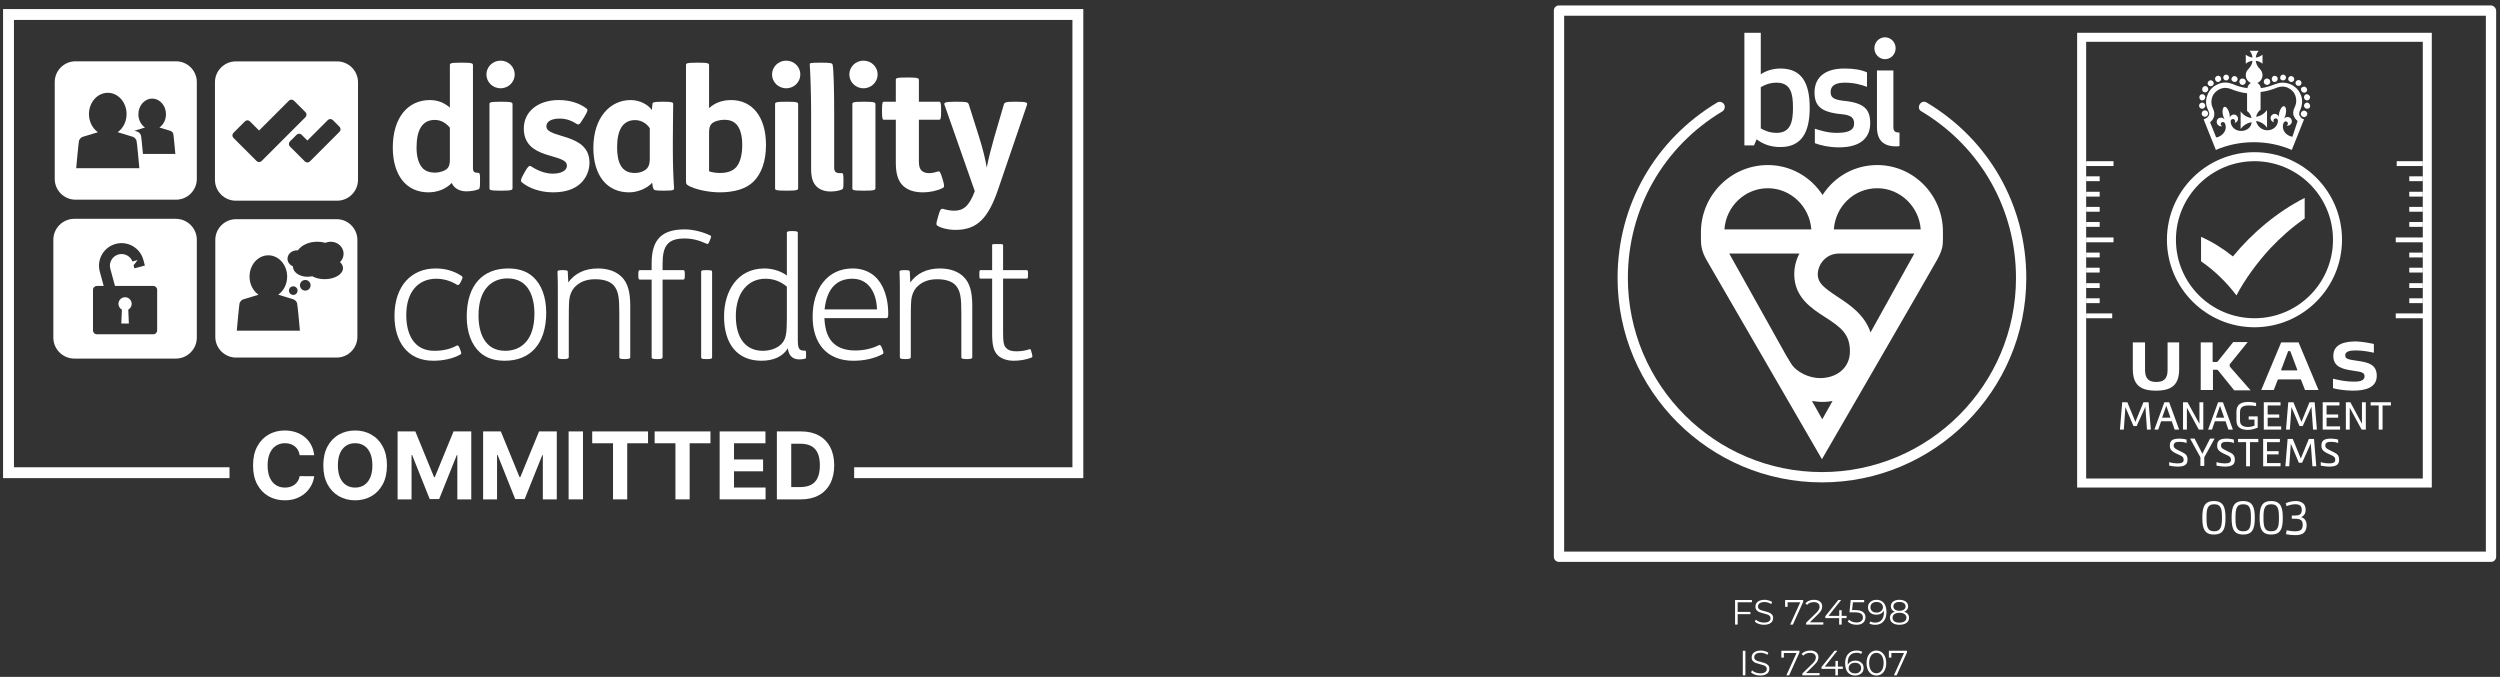 <svg width="229" height="62" viewBox="0 0 229 62" fill="none" xmlns="http://www.w3.org/2000/svg">
    <rect x="0" y="0" width="229" height="62" fill="#333333" stroke="none"/>
    <path d="M28.781 41.697H27.45C27.425 41.525 27.376 41.372 27.301 41.238C27.226 41.102 27.129 40.987 27.012 40.892C26.894 40.796 26.759 40.723 26.605 40.673C26.453 40.622 26.287 40.597 26.109 40.597C25.787 40.597 25.506 40.677 25.267 40.837C25.028 40.995 24.843 41.226 24.711 41.53C24.579 41.832 24.513 42.199 24.513 42.63C24.513 43.074 24.579 43.447 24.711 43.749C24.845 44.05 25.031 44.278 25.27 44.432C25.509 44.586 25.786 44.663 26.1 44.663C26.276 44.663 26.439 44.64 26.589 44.593C26.741 44.547 26.876 44.479 26.994 44.39C27.111 44.299 27.208 44.188 27.285 44.059C27.364 43.929 27.419 43.781 27.45 43.615L28.781 43.621C28.747 43.907 28.66 44.182 28.523 44.448C28.387 44.711 28.203 44.947 27.972 45.156C27.743 45.362 27.47 45.527 27.152 45.648C26.835 45.768 26.478 45.828 26.079 45.828C25.523 45.828 25.027 45.702 24.589 45.451C24.154 45.199 23.809 44.836 23.556 44.359C23.304 43.883 23.179 43.307 23.179 42.63C23.179 41.951 23.306 41.374 23.562 40.898C23.817 40.421 24.164 40.059 24.601 39.809C25.039 39.558 25.532 39.433 26.079 39.433C26.439 39.433 26.774 39.483 27.082 39.585C27.392 39.686 27.666 39.834 27.905 40.028C28.145 40.221 28.339 40.457 28.489 40.736C28.641 41.016 28.738 41.336 28.781 41.697Z" fill="white"/>
    <path d="M35.445 42.63C35.445 43.309 35.317 43.886 35.059 44.362C34.804 44.839 34.456 45.202 34.014 45.454C33.574 45.703 33.08 45.828 32.53 45.828C31.977 45.828 31.481 45.702 31.041 45.451C30.601 45.199 30.254 44.836 29.998 44.359C29.743 43.883 29.615 43.307 29.615 42.63C29.615 41.951 29.743 41.374 29.998 40.898C30.254 40.421 30.601 40.059 31.041 39.809C31.481 39.558 31.977 39.433 32.53 39.433C33.08 39.433 33.574 39.558 34.014 39.809C34.456 40.059 34.804 40.421 35.059 40.898C35.317 41.374 35.445 41.951 35.445 42.63ZM34.111 42.63C34.111 42.19 34.045 41.82 33.913 41.518C33.784 41.216 33.6 40.987 33.363 40.831C33.126 40.675 32.849 40.597 32.53 40.597C32.212 40.597 31.935 40.675 31.698 40.831C31.46 40.987 31.276 41.216 31.144 41.518C31.015 41.82 30.95 42.19 30.95 42.63C30.95 43.07 31.015 43.441 31.144 43.742C31.276 44.044 31.46 44.273 31.698 44.429C31.935 44.585 32.212 44.663 32.53 44.663C32.849 44.663 33.126 44.585 33.363 44.429C33.6 44.273 33.784 44.044 33.913 43.742C34.045 43.441 34.111 43.07 34.111 42.63Z" fill="white"/>
    <path d="M36.42 39.518H38.044L39.758 43.7H39.831L41.545 39.518H43.169V45.742H41.892V41.691H41.84L40.229 45.712H39.36L37.749 41.676H37.697V45.742H36.42V39.518Z" fill="white"/>
    <path d="M44.253 39.518H45.876L47.59 43.7H47.663L49.378 39.518H51.001V45.742H49.724V41.691H49.673L48.062 45.712H47.192L45.581 41.676H45.53V45.742H44.253V39.518Z" fill="white"/>
    <path d="M53.402 39.518V45.742H52.085V39.518H53.402Z" fill="white"/>
    <path d="M54.247 40.603V39.518H59.36V40.603H57.454V45.742H56.153V40.603H54.247Z" fill="white"/>
    <path d="M59.965 40.603V39.518H65.078V40.603H63.172V45.742H61.871V40.603H59.965Z" fill="white"/>
    <path d="M65.92 45.742V39.518H70.115V40.603H67.236V42.086H69.899V43.171H67.236V44.657H70.127V45.742H65.92Z" fill="white"/>
    <path d="M73.368 45.742H71.161V39.518H73.386C74.012 39.518 74.551 39.642 75.003 39.892C75.455 40.139 75.803 40.494 76.046 40.958C76.291 41.422 76.414 41.978 76.414 42.624C76.414 43.272 76.291 43.83 76.046 44.296C75.803 44.762 75.453 45.119 74.997 45.369C74.543 45.618 74 45.742 73.368 45.742ZM72.477 44.615H73.313C73.702 44.615 74.029 44.546 74.295 44.408C74.562 44.268 74.763 44.053 74.897 43.761C75.032 43.467 75.1 43.088 75.1 42.624C75.1 42.164 75.032 41.788 74.897 41.496C74.763 41.205 74.563 40.99 74.298 40.852C74.032 40.714 73.705 40.645 73.316 40.645H72.477V44.615Z" fill="white"/>
    <path fill-rule="evenodd" clip-rule="evenodd" d="M0.281 0.83H99.231V43.797H78.241V42.801H98.235V1.826H1.277V42.801H21.022V43.797H0.281V0.83Z" fill="white"/>
    <path d="M16.13 5.615H6.911C5.868 5.615 5.014 6.468 5.014 7.513V16.392C5.014 17.436 5.868 18.29 6.911 18.29H16.13C17.174 18.29 18.028 17.436 18.028 16.392V7.513C18.028 6.468 17.174 5.615 16.13 5.615ZM6.98 15.405C6.98 15.405 7.202 12.898 7.246 12.856C7.32 12.698 7.441 12.575 7.59 12.53L8.972 12.111C8.48 11.769 8.149 11.154 8.149 10.451C8.149 9.374 8.92 8.5 9.873 8.5C10.824 8.5 11.595 9.374 11.595 10.451C11.595 11.151 11.268 11.762 10.78 12.107L12.155 12.528C12.303 12.573 12.424 12.697 12.499 12.856C12.543 12.898 12.764 15.405 12.764 15.405H6.98ZM13.094 14.098C13.026 13.364 12.931 12.403 12.904 12.377C12.829 12.219 12.708 12.095 12.559 12.049L12.316 11.975L13.279 11.683C12.918 11.431 12.676 10.98 12.676 10.465C12.676 9.674 13.241 9.033 13.94 9.033C14.638 9.033 15.204 9.674 15.204 10.465C15.204 10.977 14.964 11.427 14.605 11.679L15.613 11.988C15.723 12.022 15.812 12.113 15.867 12.229C15.899 12.261 16.061 14.098 16.061 14.098H13.094Z" fill="white"/>
    <path d="M30.881 5.623H21.6C20.55 5.623 19.69 6.482 19.69 7.533V16.473C19.69 17.525 20.55 18.384 21.6 18.384H30.881C31.932 18.384 32.793 17.525 32.793 16.473V7.533C32.793 6.482 31.932 5.623 30.881 5.623ZM23.961 14.752C23.835 14.877 23.629 14.877 23.504 14.752L21.381 12.628C21.255 12.503 21.255 12.297 21.381 12.172L22.436 11.116C22.561 10.99 22.768 10.99 22.893 11.116L23.732 11.955L26.468 9.219C26.593 9.093 26.8 9.093 26.925 9.219L27.981 10.274C28.106 10.4 28.106 10.606 27.981 10.732L23.961 14.752ZM31.101 12.07L28.384 14.788C28.259 14.914 28.053 14.914 27.927 14.788L26.555 13.415C26.43 13.289 26.43 13.084 26.555 12.958L27.17 12.343C27.296 12.217 27.501 12.217 27.627 12.343L28.156 12.872L30.029 10.998C30.155 10.872 30.36 10.872 30.486 10.998L31.101 11.614C31.227 11.739 31.227 11.945 31.101 12.07Z" fill="white"/>
    <path d="M42.32 5.741C43.23 5.741 43.323 5.802 43.323 5.972V15.397C43.323 15.737 43.462 15.829 43.77 15.829C43.956 15.829 43.971 15.906 43.971 16.462V16.632C43.971 17.171 43.94 17.295 43.832 17.341C43.554 17.449 43.138 17.526 42.722 17.526C42.043 17.526 41.58 17.218 41.379 16.755C40.855 17.31 40.084 17.618 39.235 17.618C37.214 17.618 35.98 16.045 35.98 13.515C35.98 10.785 37.353 9.166 39.374 9.166C40.099 9.166 40.7 9.412 41.209 9.859V5.972C41.209 5.802 41.241 5.741 42.243 5.741H42.32ZM41.209 11.695C40.824 11.232 40.361 10.985 39.821 10.985C38.695 10.985 38.155 11.88 38.155 13.515C38.155 14.425 38.371 15.011 38.679 15.366C38.958 15.69 39.404 15.814 39.837 15.814C40.269 15.814 40.762 15.66 40.994 15.413C41.164 15.228 41.209 14.981 41.209 14.579V11.695Z" fill="white"/>
    <path d="M45.853 5.556C46.593 5.556 47.148 6.142 47.148 6.821C47.148 7.5 46.593 8.086 45.853 8.086C45.112 8.086 44.556 7.5 44.556 6.821C44.556 6.142 45.112 5.556 45.853 5.556ZM45.946 9.319C46.855 9.319 46.948 9.381 46.948 9.551V17.233C46.948 17.403 46.855 17.465 45.946 17.465H45.869C44.865 17.465 44.835 17.403 44.835 17.233V9.551C44.835 9.381 44.865 9.319 45.869 9.319H45.946Z" fill="white"/>
    <path d="M48.089 15.721C48.352 15.258 48.49 15.119 48.66 15.243C49.262 15.644 49.986 15.907 50.634 15.907C51.452 15.907 51.931 15.598 51.931 15.181C51.931 13.979 47.981 14.719 47.981 11.773C47.981 10.152 49.37 9.165 51.174 9.165C52.192 9.165 53.071 9.443 53.72 9.936C53.874 10.045 53.843 10.168 53.534 10.692L53.396 10.908C53.118 11.386 53.01 11.464 52.841 11.356C52.347 11.047 51.869 10.862 51.267 10.862C50.82 10.862 50.465 10.955 50.265 11.124C50.125 11.247 50.049 11.386 50.049 11.572C50.049 12.729 53.997 12.126 53.997 14.904C53.997 15.613 53.704 16.292 53.211 16.77C52.64 17.325 51.792 17.618 50.665 17.618C49.477 17.618 48.428 17.233 47.796 16.693C47.673 16.585 47.688 16.446 47.935 15.999L48.089 15.721Z" fill="white"/>
    <path d="M59.767 9.52C59.782 9.381 59.844 9.32 60.677 9.32H60.769C61.556 9.32 61.664 9.365 61.664 9.536C61.664 10.045 61.633 11.603 61.633 12.867V13.808C61.633 15.012 61.68 16.353 61.741 17.186C61.757 17.402 61.741 17.464 60.862 17.464H60.785C60.029 17.464 59.905 17.434 59.844 17.263C59.798 17.171 59.767 16.924 59.736 16.74C59.274 17.263 58.409 17.619 57.622 17.619C55.601 17.619 54.352 16.076 54.352 13.546C54.352 10.739 55.91 9.166 57.761 9.166C58.594 9.166 59.351 9.567 59.705 10.075L59.767 9.52ZM59.52 11.741C59.227 11.294 58.718 11.001 58.178 11.001C57.052 11.001 56.527 11.895 56.527 13.484C56.527 14.857 56.898 15.845 58.147 15.845C58.641 15.845 59.088 15.66 59.304 15.382C59.474 15.165 59.52 14.889 59.52 14.518V11.741Z" fill="white"/>
    <path d="M63.947 5.741C64.858 5.741 64.95 5.802 64.95 5.972V9.906C65.459 9.427 66.153 9.166 66.971 9.166C68.914 9.166 70.164 10.708 70.164 13.268C70.164 14.78 69.748 15.906 69.022 16.632C68.344 17.31 67.234 17.618 65.937 17.618C64.873 17.618 63.623 17.341 63.022 16.986C62.852 16.878 62.837 16.786 62.837 16.585V5.972C62.837 5.802 62.868 5.741 63.87 5.741H63.947ZM64.95 15.69C65.243 15.798 65.629 15.844 65.984 15.844C66.616 15.844 67.156 15.66 67.465 15.274C67.804 14.857 67.989 14.193 67.989 13.268C67.989 12.358 67.788 11.773 67.48 11.417C67.202 11.093 66.785 10.97 66.353 10.97C65.921 10.97 65.397 11.109 65.166 11.355C64.996 11.541 64.95 11.787 64.95 12.189V15.69Z" fill="white"/>
    <path d="M72.015 5.556C72.755 5.556 73.31 6.142 73.31 6.821C73.31 7.5 72.755 8.086 72.015 8.086C71.275 8.086 70.719 7.5 70.719 6.821C70.719 6.142 71.275 5.556 72.015 5.556ZM72.108 9.319C73.018 9.319 73.11 9.381 73.11 9.551V17.233C73.11 17.403 73.018 17.465 72.108 17.465H72.031C71.028 17.465 70.997 17.403 70.997 17.233V9.551C70.997 9.381 71.028 9.319 72.031 9.319H72.108Z" fill="white"/>
    <path d="M75.254 5.741C76.133 5.741 76.242 5.788 76.272 5.941C76.365 6.388 76.411 8.348 76.411 10.43V15.335C76.411 15.69 76.534 15.86 76.92 15.86H77.106C77.244 15.86 77.26 15.968 77.26 16.539V16.677C77.26 17.232 77.244 17.295 77.121 17.356C76.89 17.464 76.488 17.541 76.088 17.541C75.532 17.541 75.085 17.371 74.791 17.078C74.421 16.709 74.298 16.184 74.298 15.459V10.106C74.298 8.641 74.221 6.496 74.175 5.941C74.159 5.772 74.175 5.741 75.177 5.741H75.254Z" fill="white"/>
    <path d="M79.095 5.556C79.836 5.556 80.391 6.142 80.391 6.821C80.391 7.5 79.836 8.086 79.095 8.086C78.355 8.086 77.799 7.5 77.799 6.821C77.799 6.142 78.355 5.556 79.095 5.556ZM79.188 9.319C80.097 9.319 80.19 9.381 80.19 9.551V17.233C80.19 17.403 80.097 17.465 79.188 17.465H79.111C78.108 17.465 78.077 17.403 78.077 17.233V9.551C78.077 9.381 78.108 9.319 79.111 9.319H79.188Z" fill="white"/>
    <path d="M83.168 7.098C84.078 7.098 84.17 7.16 84.17 7.33V9.319H86.006C86.145 9.319 86.207 9.351 86.207 10.091V10.199C86.207 10.939 86.145 10.97 86.006 10.97H84.17V14.78C84.17 15.227 84.247 15.474 84.433 15.644C84.587 15.783 84.818 15.86 85.112 15.86C85.358 15.86 85.635 15.799 85.913 15.706C86.068 15.659 86.145 15.752 86.314 16.322L86.361 16.477C86.53 17.048 86.515 17.14 86.33 17.233C85.836 17.48 85.157 17.619 84.556 17.619C83.692 17.619 83.091 17.387 82.689 16.986C82.257 16.554 82.057 15.906 82.057 14.904V10.97H80.992C80.853 10.97 80.792 10.939 80.792 10.199V10.091C80.792 9.351 80.853 9.319 80.992 9.319H82.057V7.33C82.057 7.16 82.088 7.098 83.091 7.098H83.168Z" fill="white"/>
    <path d="M87.687 9.319C88.598 9.319 88.675 9.381 88.736 9.551L89.693 12.574C90.017 13.608 90.248 14.518 90.387 15.351C90.541 14.549 90.788 13.577 91.065 12.605L91.96 9.551C92.022 9.381 92.114 9.319 92.932 9.319H93.132C94.074 9.319 94.135 9.412 94.074 9.597L91.436 17.325C90.541 19.948 89.539 21.058 87.533 21.058C86.87 21.058 86.191 20.889 85.867 20.673C85.728 20.581 85.759 20.442 85.898 19.948L85.96 19.731C86.114 19.207 86.191 19.068 86.422 19.145C86.669 19.222 87.086 19.3 87.379 19.3C88.212 19.3 88.752 18.945 89.291 17.511L86.515 9.597C86.454 9.412 86.515 9.319 87.487 9.319H87.687Z" fill="white"/>
    <path d="M42.259 25.717L42.197 25.841C42.058 26.119 41.981 26.149 41.843 26.072C41.225 25.701 40.592 25.533 39.96 25.533C38.325 25.533 37.214 26.72 37.214 28.849C37.214 30.592 37.893 32.134 39.79 32.134C40.531 32.134 41.21 31.995 41.811 31.671C41.95 31.594 42.012 31.656 42.12 31.934L42.182 32.104C42.274 32.35 42.274 32.412 42.166 32.473C41.518 32.844 40.623 33.044 39.683 33.044C37.291 33.044 36.135 31.255 36.135 28.941C36.135 26.119 37.755 24.591 39.883 24.591C40.809 24.591 41.595 24.822 42.29 25.285C42.397 25.363 42.397 25.424 42.259 25.717Z" fill="white"/>
    <path d="M43.971 32.289C43.215 31.61 42.752 30.483 42.752 29.003C42.752 26.087 44.248 24.591 46.547 24.591C47.473 24.591 48.228 24.823 48.814 25.347C49.57 26.026 50.033 27.152 50.033 28.633C50.033 31.548 48.537 33.044 46.238 33.044C45.313 33.044 44.557 32.813 43.971 32.289ZM46.284 32.134C47.703 32.134 48.953 31.194 48.953 28.741C48.953 27.183 48.414 25.501 46.486 25.501C45.081 25.501 43.832 26.458 43.832 28.895C43.832 30.453 44.372 32.134 46.284 32.134Z" fill="white"/>
    <path d="M52.054 25.872C52.64 25.054 53.55 24.591 54.769 24.591C55.709 24.591 56.466 24.869 56.975 25.393C57.499 25.933 57.73 26.735 57.73 27.984V32.721C57.73 32.829 57.654 32.89 57.298 32.89H57.176C56.805 32.89 56.728 32.829 56.728 32.721V28.679C56.728 27.337 56.666 26.674 56.234 26.165C55.895 25.764 55.278 25.578 54.522 25.578C53.674 25.578 53.072 25.84 52.609 26.335C52.362 26.612 52.193 27.028 52.147 27.445C52.1 27.892 52.1 28.741 52.1 29.682V32.721C52.1 32.829 51.992 32.89 51.668 32.89H51.545C51.175 32.89 51.098 32.829 51.098 32.721V26.921C51.098 26.288 51.098 25.578 51.067 24.884C51.067 24.777 51.191 24.746 51.483 24.746H51.591C51.899 24.746 52.008 24.777 52.008 24.884L52.054 25.872Z" fill="white"/>
    <path d="M60.692 25.609V32.736C60.692 32.844 60.584 32.891 60.26 32.891H60.138C59.782 32.891 59.69 32.844 59.69 32.736V25.609H58.61C58.502 25.609 58.471 25.532 58.471 25.239V25.131C58.471 24.823 58.502 24.746 58.61 24.746H59.69V24.113C59.69 21.907 60.646 21.012 62.728 21.012C63.5 21.012 64.426 21.259 65.058 21.568C65.165 21.614 65.165 21.675 65.042 21.968L65.012 22.045C64.888 22.339 64.858 22.386 64.718 22.324C64.009 22 63.392 21.845 62.713 21.845C61.201 21.845 60.692 22.478 60.692 24.144V24.746H62.589C62.698 24.746 62.728 24.823 62.728 25.131V25.239C62.728 25.532 62.698 25.609 62.589 25.609H60.692ZM64.225 24.884C64.225 24.776 64.333 24.746 64.656 24.746H64.78C65.135 24.746 65.228 24.776 65.228 24.884V32.736C65.228 32.844 65.135 32.891 64.795 32.891H64.672C64.302 32.891 64.225 32.844 64.225 32.736V24.884Z" fill="white"/>
    <path d="M73.835 32.443V32.504C73.835 32.797 73.835 32.829 73.742 32.86C73.635 32.89 73.419 32.921 73.218 32.921C72.601 32.921 72.231 32.566 72.169 31.903C71.722 32.643 70.873 33.044 69.747 33.044C67.557 33.044 66.323 31.532 66.323 28.988C66.323 26.673 67.541 24.591 70.025 24.591C70.766 24.591 71.552 24.838 72.077 25.239V21.305C72.077 21.198 72.261 21.167 72.509 21.167H72.632C72.909 21.167 73.079 21.198 73.079 21.305V31.116C73.079 32.011 73.233 32.119 73.727 32.119C73.819 32.119 73.835 32.134 73.835 32.443ZM72.077 26.257C71.521 25.794 70.889 25.532 70.117 25.532C68.467 25.532 67.402 26.874 67.402 28.942C67.402 31.055 68.374 32.134 69.871 32.134C70.565 32.134 71.197 31.903 71.583 31.502C72 31.07 72.077 30.546 72.077 29.126V26.257Z" fill="white"/>
    <path d="M75.516 29.142C75.562 30.253 75.856 31.024 76.396 31.486C76.859 31.903 77.537 32.104 78.34 32.104C79.126 32.104 79.867 31.934 80.453 31.641C80.607 31.564 80.669 31.579 80.792 31.888L80.854 32.042C80.946 32.273 80.946 32.381 80.838 32.443C80.067 32.844 79.172 33.045 78.17 33.045C75.779 33.045 74.437 31.502 74.437 29.003C74.437 26.488 75.779 24.591 78.092 24.591C79.419 24.591 80.33 25.239 80.838 26.258C81.193 26.982 81.363 27.831 81.363 28.756C81.363 29.111 81.302 29.142 81.147 29.142H75.516ZM80.33 28.34C80.299 26.92 79.635 25.532 78.077 25.532C76.75 25.532 75.748 26.303 75.532 28.34H80.33Z" fill="white"/>
    <path d="M83.383 25.872C83.969 25.054 84.88 24.591 86.098 24.591C87.039 24.591 87.795 24.869 88.305 25.393C88.829 25.933 89.06 26.735 89.06 27.984V32.721C89.06 32.829 88.983 32.89 88.628 32.89H88.505C88.135 32.89 88.058 32.829 88.058 32.721V28.679C88.058 27.337 87.996 26.674 87.564 26.165C87.225 25.764 86.607 25.578 85.852 25.578C85.003 25.578 84.401 25.84 83.939 26.335C83.692 26.612 83.522 27.028 83.476 27.445C83.429 27.892 83.429 28.741 83.429 29.682V32.721C83.429 32.829 83.322 32.89 82.997 32.89H82.874C82.504 32.89 82.427 32.829 82.427 32.721V26.921C82.427 26.288 82.427 25.578 82.396 24.884C82.396 24.777 82.52 24.746 82.813 24.746H82.92C83.229 24.746 83.338 24.777 83.338 24.884L83.383 25.872Z" fill="white"/>
    <path d="M91.883 25.517V30.468C91.883 31.209 91.914 31.625 92.161 31.872C92.392 32.103 92.67 32.181 93.102 32.181C93.503 32.181 93.935 32.119 94.275 31.996C94.413 31.949 94.413 31.996 94.49 32.273L94.521 32.381C94.598 32.674 94.567 32.721 94.49 32.751C93.996 32.952 93.395 33.044 92.871 33.044C92.238 33.044 91.745 32.86 91.42 32.566C91.004 32.165 90.88 31.594 90.88 30.576V25.517H89.801C89.724 25.517 89.708 25.455 89.708 25.162V25.116C89.708 24.823 89.724 24.745 89.816 24.745H90.88V22.447C90.88 22.37 90.896 22.354 91.327 22.354H91.436C91.837 22.354 91.883 22.385 91.883 22.447V24.745H94.058C94.151 24.745 94.166 24.823 94.166 25.116V25.162C94.166 25.455 94.151 25.517 94.058 25.517H91.883Z" fill="white"/>
    <path d="M30.838 20.077H21.619C20.576 20.077 19.722 20.931 19.722 21.975V30.855C19.722 31.898 20.576 32.753 21.619 32.753H30.838C31.882 32.753 32.736 31.898 32.736 30.855V21.975C32.736 20.931 31.882 20.077 30.838 20.077ZM21.689 30.29C21.689 30.29 21.911 27.783 21.954 27.742C22.029 27.584 22.149 27.46 22.298 27.416L23.68 26.997C23.188 26.654 22.857 26.039 22.857 25.336C22.857 24.259 23.628 23.386 24.581 23.386C25.532 23.386 26.304 24.259 26.304 25.336C26.304 26.036 25.976 26.648 25.488 26.993L26.863 27.414C27.012 27.459 27.133 27.583 27.207 27.742C27.251 27.784 27.472 30.29 27.472 30.29H21.689ZM26.468 26.621C26.468 26.403 26.644 26.226 26.862 26.226C27.08 26.226 27.257 26.403 27.257 26.621C27.257 26.839 27.08 27.016 26.862 27.016C26.644 27.016 26.468 26.839 26.468 26.621ZM27.964 26.621C27.695 26.621 27.477 26.403 27.477 26.134C27.477 25.864 27.695 25.646 27.964 25.646C28.233 25.646 28.451 25.864 28.451 26.134C28.451 26.403 28.233 26.621 27.964 26.621ZM31.42 24.561C31.42 25.12 30.668 25.573 29.74 25.573C29.298 25.573 28.896 25.47 28.596 25.302C28.46 25.334 28.316 25.352 28.166 25.352C27.433 25.352 26.838 24.939 26.838 24.431C26.838 24.421 26.839 24.411 26.839 24.401C26.542 24.28 26.335 24.012 26.335 23.701C26.335 23.276 26.722 22.93 27.198 22.93C27.227 22.93 27.256 22.933 27.284 22.935C27.606 22.465 28.286 22.141 29.072 22.141C29.332 22.141 29.581 22.178 29.809 22.242C29.958 22.178 30.123 22.141 30.298 22.141C30.946 22.141 31.473 22.635 31.473 23.243C31.473 23.54 31.347 23.809 31.144 24.007C31.318 24.166 31.42 24.357 31.42 24.561Z" fill="white"/>
    <path d="M11.457 27.226C11.123 27.226 10.851 27.497 10.851 27.832C10.851 28.061 10.978 28.26 11.165 28.363L11.11 29.638H11.805L11.749 28.363C11.937 28.26 12.062 28.061 12.062 27.832C12.062 27.497 11.791 27.226 11.457 27.226ZM16.111 20.045H6.803C5.749 20.045 4.887 20.907 4.887 21.962V30.928C4.887 31.983 5.749 32.845 6.803 32.845H16.111C17.166 32.845 18.028 31.983 18.028 30.928V21.962C18.028 20.907 17.166 20.045 16.111 20.045ZM14.396 30.264C14.396 30.46 14.236 30.62 14.04 30.62H8.874C8.678 30.62 8.518 30.46 8.518 30.264V26.548C8.518 26.352 8.678 26.192 8.874 26.192H9.498L9.141 24.882L9.141 24.881C8.841 23.78 9.49 22.644 10.591 22.343C11.692 22.043 12.829 22.693 13.129 23.794L13.272 24.321L12.31 24.583L12.234 24.303L12.61 23.822L12.132 23.952C11.938 23.447 11.387 23.161 10.854 23.306C10.287 23.46 9.952 24.045 10.102 24.611L10.532 26.192H14.04C14.236 26.192 14.396 26.352 14.396 26.548V30.264Z" fill="white"/>
    <path d="M159.17 55.167V56.051H160.336V56.257H159.17V57.212H158.932V54.962H160.478V55.167H159.17Z" fill="white"/>
    <path d="M161.579 57.231C161.411 57.231 161.25 57.205 161.096 57.151C160.943 57.097 160.825 57.027 160.741 56.939L160.835 56.756C160.916 56.837 161.025 56.904 161.16 56.955C161.295 57.004 161.435 57.029 161.579 57.029C161.78 57.029 161.932 56.992 162.033 56.92C162.134 56.844 162.184 56.748 162.184 56.63C162.184 56.54 162.156 56.468 162.1 56.415C162.047 56.361 161.98 56.321 161.901 56.293C161.821 56.263 161.711 56.23 161.569 56.196C161.399 56.153 161.264 56.113 161.163 56.074C161.062 56.033 160.975 55.972 160.902 55.891C160.832 55.809 160.796 55.699 160.796 55.56C160.796 55.446 160.826 55.343 160.886 55.251C160.946 55.157 161.039 55.082 161.163 55.026C161.288 54.97 161.442 54.942 161.627 54.942C161.756 54.942 161.881 54.961 162.004 54.997C162.128 55.031 162.236 55.08 162.326 55.142L162.245 55.331C162.151 55.269 162.05 55.223 161.942 55.193C161.835 55.161 161.73 55.145 161.627 55.145C161.429 55.145 161.28 55.184 161.179 55.261C161.081 55.336 161.031 55.433 161.031 55.553C161.031 55.643 161.058 55.716 161.112 55.772C161.168 55.825 161.236 55.867 161.318 55.897C161.402 55.925 161.513 55.956 161.653 55.99C161.818 56.031 161.951 56.072 162.052 56.113C162.155 56.151 162.242 56.211 162.313 56.293C162.384 56.372 162.419 56.48 162.419 56.617C162.419 56.731 162.388 56.835 162.326 56.929C162.266 57.021 162.172 57.095 162.046 57.151C161.919 57.205 161.763 57.231 161.579 57.231Z" fill="white"/>
    <path d="M165.172 54.962V55.126L164.229 57.212H163.977L164.905 55.167H163.746V55.589H163.517V54.962H165.172Z" fill="white"/>
    <path d="M167.017 57.006V57.212H165.436V57.048L166.373 56.132C166.491 56.016 166.57 55.916 166.611 55.833C166.654 55.747 166.675 55.661 166.675 55.576C166.675 55.443 166.629 55.34 166.537 55.267C166.447 55.192 166.317 55.155 166.147 55.155C165.883 55.155 165.678 55.238 165.532 55.405L165.368 55.264C165.456 55.161 165.568 55.082 165.703 55.026C165.84 54.97 165.995 54.942 166.167 54.942C166.396 54.942 166.578 54.997 166.711 55.106C166.846 55.214 166.914 55.361 166.914 55.55C166.914 55.666 166.888 55.777 166.836 55.884C166.785 55.992 166.687 56.115 166.543 56.254L165.777 57.006H167.017Z" fill="white"/>
    <path d="M169.148 56.621H168.697V57.212H168.466V56.621H167.194V56.453L168.388 54.962H168.646L167.493 56.415H168.472V55.894H168.697V56.415H169.148V56.621Z" fill="white"/>
    <path d="M169.941 55.884C170.267 55.884 170.505 55.943 170.653 56.061C170.803 56.177 170.878 56.34 170.878 56.55C170.878 56.681 170.847 56.797 170.785 56.9C170.725 57.003 170.633 57.085 170.511 57.145C170.389 57.203 170.238 57.231 170.06 57.231C169.899 57.231 169.746 57.206 169.6 57.154C169.456 57.101 169.34 57.03 169.252 56.942L169.365 56.759C169.44 56.836 169.539 56.899 169.661 56.949C169.783 56.996 169.915 57.019 170.057 57.019C170.244 57.019 170.388 56.977 170.489 56.894C170.592 56.81 170.643 56.699 170.643 56.559C170.643 56.405 170.585 56.288 170.469 56.209C170.355 56.13 170.162 56.09 169.89 56.09H169.41L169.526 54.962H170.759V55.167H169.729L169.651 55.884H169.941Z" fill="white"/>
    <path d="M171.874 54.942C172.173 54.942 172.401 55.041 172.56 55.238C172.719 55.433 172.799 55.71 172.799 56.068C172.799 56.318 172.756 56.531 172.67 56.704C172.584 56.878 172.464 57.01 172.309 57.1C172.155 57.188 171.974 57.231 171.768 57.231C171.545 57.231 171.367 57.191 171.234 57.109L171.327 56.923C171.434 56.993 171.58 57.029 171.765 57.029C172.014 57.029 172.209 56.951 172.351 56.794C172.493 56.636 172.564 56.406 172.564 56.106C172.564 56.05 172.56 55.989 172.554 55.923C172.498 56.045 172.409 56.141 172.287 56.209C172.164 56.276 172.024 56.309 171.865 56.309C171.717 56.309 171.585 56.281 171.469 56.225C171.355 56.169 171.266 56.091 171.201 55.99C171.137 55.888 171.105 55.769 171.105 55.634C171.105 55.496 171.138 55.375 171.205 55.27C171.271 55.165 171.362 55.085 171.478 55.029C171.596 54.971 171.728 54.942 171.874 54.942ZM171.9 56.113C172.014 56.113 172.114 56.091 172.2 56.048C172.288 56.005 172.356 55.947 172.406 55.871C172.455 55.797 172.48 55.713 172.48 55.621C172.48 55.535 172.456 55.456 172.409 55.383C172.364 55.31 172.296 55.251 172.206 55.206C172.116 55.161 172.009 55.139 171.884 55.139C171.721 55.139 171.588 55.184 171.485 55.273C171.384 55.361 171.333 55.479 171.333 55.627C171.333 55.775 171.384 55.893 171.485 55.981C171.588 56.069 171.726 56.113 171.9 56.113Z" fill="white"/>
    <path d="M174.426 56.032C174.568 56.079 174.676 56.15 174.751 56.244C174.829 56.339 174.867 56.452 174.867 56.585C174.867 56.716 174.832 56.831 174.761 56.929C174.69 57.026 174.588 57.101 174.455 57.154C174.324 57.206 174.169 57.231 173.991 57.231C173.721 57.231 173.508 57.173 173.354 57.058C173.199 56.942 173.122 56.785 173.122 56.585C173.122 56.45 173.158 56.337 173.231 56.244C173.306 56.15 173.415 56.079 173.557 56.032C173.441 55.987 173.353 55.923 173.293 55.839C173.232 55.754 173.202 55.653 173.202 55.537C173.202 55.355 173.273 55.21 173.415 55.103C173.559 54.996 173.751 54.942 173.991 54.942C174.15 54.942 174.289 54.967 174.407 55.016C174.527 55.063 174.62 55.132 174.687 55.222C174.753 55.312 174.787 55.417 174.787 55.537C174.787 55.653 174.756 55.754 174.693 55.839C174.631 55.923 174.542 55.987 174.426 56.032ZM173.434 55.544C173.434 55.668 173.484 55.767 173.582 55.839C173.681 55.912 173.817 55.949 173.991 55.949C174.165 55.949 174.301 55.912 174.4 55.839C174.501 55.767 174.552 55.669 174.552 55.547C174.552 55.42 174.5 55.321 174.397 55.248C174.296 55.175 174.161 55.139 173.991 55.139C173.82 55.139 173.683 55.175 173.582 55.248C173.484 55.321 173.434 55.419 173.434 55.544ZM173.991 57.035C174.191 57.035 174.347 56.995 174.458 56.913C174.572 56.832 174.629 56.721 174.629 56.582C174.629 56.443 174.572 56.333 174.458 56.254C174.347 56.173 174.191 56.132 173.991 56.132C173.794 56.132 173.638 56.173 173.524 56.254C173.413 56.333 173.357 56.443 173.357 56.582C173.357 56.723 173.413 56.835 173.524 56.916C173.636 56.996 173.792 57.035 173.991 57.035Z" fill="white"/>
    <path d="M159.64 59.61H159.879V61.86H159.64V59.61Z" fill="white"/>
    <path d="M161.234 61.879C161.066 61.879 160.905 61.853 160.751 61.799C160.598 61.745 160.48 61.675 160.396 61.587L160.49 61.404C160.571 61.485 160.68 61.551 160.815 61.603C160.95 61.652 161.09 61.677 161.234 61.677C161.435 61.677 161.587 61.64 161.688 61.568C161.789 61.492 161.839 61.396 161.839 61.278C161.839 61.188 161.811 61.116 161.755 61.063C161.702 61.009 161.635 60.968 161.556 60.941C161.476 60.911 161.366 60.878 161.224 60.844C161.054 60.801 160.919 60.761 160.818 60.722C160.717 60.681 160.63 60.62 160.557 60.539C160.487 60.457 160.451 60.347 160.451 60.208C160.451 60.094 160.481 59.991 160.541 59.899C160.601 59.805 160.694 59.73 160.818 59.674C160.943 59.618 161.097 59.59 161.282 59.59C161.411 59.59 161.536 59.608 161.659 59.645C161.783 59.679 161.891 59.727 161.981 59.79L161.9 59.979C161.806 59.917 161.705 59.871 161.597 59.841C161.49 59.809 161.385 59.793 161.282 59.793C161.084 59.793 160.935 59.831 160.834 59.909C160.736 59.984 160.686 60.081 160.686 60.201C160.686 60.291 160.713 60.364 160.767 60.42C160.823 60.473 160.891 60.515 160.973 60.545C161.057 60.573 161.168 60.604 161.308 60.638C161.473 60.679 161.606 60.72 161.707 60.761C161.81 60.799 161.897 60.859 161.968 60.941C162.039 61.02 162.074 61.128 162.074 61.265C162.074 61.379 162.043 61.483 161.981 61.577C161.921 61.669 161.827 61.743 161.701 61.799C161.574 61.853 161.418 61.879 161.234 61.879Z" fill="white"/>
    <path d="M164.827 59.61V59.774L163.884 61.86H163.632L164.56 59.815H163.401V60.236H163.172V59.61H164.827Z" fill="white"/>
    <path d="M166.672 61.654V61.86H165.091V61.696L166.028 60.78C166.146 60.664 166.225 60.565 166.266 60.481C166.309 60.395 166.33 60.309 166.33 60.224C166.33 60.091 166.284 59.988 166.192 59.915C166.102 59.84 165.972 59.803 165.802 59.803C165.538 59.803 165.333 59.886 165.187 60.053L165.023 59.912C165.111 59.809 165.223 59.73 165.358 59.674C165.495 59.618 165.65 59.59 165.822 59.59C166.051 59.59 166.233 59.645 166.366 59.754C166.501 59.861 166.569 60.009 166.569 60.198C166.569 60.314 166.543 60.425 166.491 60.532C166.44 60.639 166.342 60.763 166.198 60.902L165.432 61.654H166.672Z" fill="white"/>
    <path d="M168.803 61.269H168.352V61.86H168.121V61.269H166.849V61.101L168.043 59.61H168.301L167.148 61.063H168.127V60.542H168.352V61.063H168.803V61.269Z" fill="white"/>
    <path d="M169.95 60.513C170.098 60.513 170.229 60.541 170.343 60.597C170.459 60.652 170.549 60.732 170.613 60.834C170.678 60.935 170.71 61.053 170.71 61.188C170.71 61.325 170.677 61.446 170.61 61.551C170.544 61.657 170.451 61.738 170.333 61.796C170.217 61.852 170.086 61.879 169.94 61.879C169.642 61.879 169.413 61.782 169.254 61.587C169.096 61.39 169.016 61.112 169.016 60.754C169.016 60.503 169.059 60.291 169.145 60.118C169.231 59.944 169.351 59.813 169.506 59.725C169.66 59.635 169.841 59.59 170.047 59.59C170.27 59.59 170.448 59.631 170.581 59.712L170.488 59.899C170.38 59.828 170.234 59.793 170.05 59.793C169.801 59.793 169.605 59.872 169.464 60.031C169.322 60.187 169.251 60.416 169.251 60.716C169.251 60.769 169.254 60.83 169.261 60.899C169.317 60.777 169.406 60.682 169.528 60.616C169.651 60.547 169.791 60.513 169.95 60.513ZM169.931 61.683C170.094 61.683 170.226 61.639 170.327 61.551C170.43 61.461 170.481 61.343 170.481 61.195C170.481 61.047 170.43 60.929 170.327 60.841C170.226 60.753 170.088 60.709 169.915 60.709C169.801 60.709 169.7 60.731 169.612 60.773C169.526 60.816 169.458 60.875 169.409 60.95C169.36 61.025 169.335 61.109 169.335 61.201C169.335 61.287 169.358 61.366 169.403 61.439C169.45 61.512 169.519 61.571 169.609 61.616C169.699 61.661 169.806 61.683 169.931 61.683Z" fill="white"/>
    <path d="M171.877 61.879C171.703 61.879 171.547 61.833 171.41 61.741C171.275 61.649 171.168 61.517 171.091 61.346C171.016 61.172 170.978 60.968 170.978 60.735C170.978 60.501 171.016 60.299 171.091 60.127C171.168 59.954 171.275 59.821 171.41 59.729C171.547 59.636 171.703 59.59 171.877 59.59C172.051 59.59 172.205 59.636 172.341 59.729C172.478 59.821 172.585 59.954 172.663 60.127C172.74 60.299 172.778 60.501 172.778 60.735C172.778 60.968 172.74 61.172 172.663 61.346C172.585 61.517 172.478 61.649 172.341 61.741C172.205 61.833 172.051 61.879 171.877 61.879ZM171.877 61.667C172.008 61.667 172.123 61.631 172.221 61.558C172.322 61.485 172.401 61.379 172.456 61.24C172.512 61.1 172.54 60.932 172.54 60.735C172.54 60.538 172.512 60.369 172.456 60.23C172.401 60.091 172.322 59.985 172.221 59.912C172.123 59.839 172.008 59.803 171.877 59.803C171.746 59.803 171.63 59.839 171.529 59.912C171.43 59.985 171.353 60.091 171.297 60.23C171.241 60.369 171.213 60.538 171.213 60.735C171.213 60.932 171.241 61.1 171.297 61.24C171.353 61.379 171.43 61.485 171.529 61.558C171.63 61.631 171.746 61.667 171.877 61.667Z" fill="white"/>
    <path d="M174.676 59.61V59.774L173.733 61.86H173.481L174.409 59.815H173.25V60.236H173.021V59.61H174.676Z" fill="white"/>
    <path d="M167.98 21.015C168.127 18.893 169.837 17.242 171.96 17.242C174.053 17.242 175.792 18.922 175.939 21.015H167.98ZM171.341 30.448C170.78 28.798 169.424 27.913 168.304 27.176C167.066 26.351 166.535 25.938 166.506 25.172C166.506 24.11 167.361 23.226 168.422 23.226H175.35L171.341 30.448ZM165.975 36.728C166.005 36.728 166.476 36.816 166.919 36.816C167.361 36.816 167.774 36.757 167.862 36.728L166.919 38.408L165.975 36.728ZM164.826 23.226C164.531 23.786 164.354 24.435 164.354 25.113C164.354 25.142 164.354 25.172 164.354 25.172C164.383 27.235 165.916 28.238 167.154 29.034C168.628 29.977 169.454 30.596 169.454 32.188C169.454 33.721 168.216 34.635 166.712 34.635C165.739 34.635 164.531 34.104 164.03 33.249L163.587 32.512L158.399 23.226H164.826ZM161.937 17.242C164.03 17.242 165.769 18.922 165.916 21.015H157.957C158.104 18.893 159.844 17.242 161.937 17.242ZM171.96 15.119C169.926 15.119 168.068 16.122 166.948 17.861C165.828 16.151 163.971 15.119 161.937 15.119C158.546 15.119 155.805 17.89 155.805 21.28C155.805 21.28 155.805 21.31 155.805 21.899C155.805 22.489 155.864 23.02 156.336 23.845C156.807 24.641 166.889 42.063 166.889 42.063C166.889 42.063 176.912 24.759 177.413 23.845C177.914 22.931 177.973 22.548 177.973 21.899V21.28C178.003 17.89 175.291 15.119 171.96 15.119Z" fill="white"/>
    <path d="M163.086 6.276C162.408 6.276 161.76 6.482 161.288 6.806V3.003H159.785V13.321H160.669L160.905 12.761C161.494 13.203 162.172 13.469 163.086 13.469C165.032 13.469 165.769 12.112 165.769 9.872C165.769 7.632 165.061 6.276 163.086 6.276ZM162.733 7.573C164.059 7.573 164.236 8.604 164.236 9.872C164.236 11.14 164.03 12.171 162.733 12.171C162.025 12.171 161.553 11.906 161.288 11.759V7.985C161.553 7.838 162.025 7.573 162.733 7.573ZM167.685 8.427C167.685 7.808 168.186 7.573 168.982 7.573C169.837 7.573 170.456 7.749 171.016 7.956V6.629C170.486 6.393 169.837 6.276 168.953 6.276C166.948 6.276 166.211 7.278 166.211 8.457C166.211 9.636 166.712 10.285 168.717 10.462C169.601 10.55 169.837 10.815 169.837 11.316C169.837 11.935 169.306 12.171 168.245 12.171C167.39 12.171 166.683 11.935 166.241 11.788V13.115C166.683 13.292 167.538 13.498 168.452 13.498C170.604 13.498 171.311 12.466 171.311 11.287C171.311 10.019 170.78 9.4 168.776 9.223C167.921 9.106 167.685 8.899 167.685 8.427ZM173.699 13.409C173.846 13.409 173.994 13.38 173.994 13.38V12.142C173.551 12.142 173.434 11.995 173.434 11.611V6.452H171.93V11.641C171.93 12.82 172.49 13.409 173.699 13.409ZM171.694 4.418C171.694 4.978 172.136 5.421 172.667 5.421C173.198 5.421 173.64 4.978 173.64 4.418C173.64 3.858 173.198 3.416 172.667 3.416C172.136 3.416 171.694 3.858 171.694 4.418Z" fill="white"/>
    <path d="M166.889 44.186C156.571 44.186 148.17 35.784 148.17 25.466C148.17 18.804 151.589 12.82 157.279 9.4C157.515 9.253 157.78 9.341 157.927 9.548C158.045 9.784 157.986 10.049 157.78 10.196C152.356 13.439 149.113 19.158 149.113 25.466C149.113 35.283 157.102 43.242 166.889 43.242C176.706 43.242 184.665 35.254 184.665 25.466C184.665 19.158 181.422 13.439 175.998 10.196C175.762 10.078 175.703 9.784 175.851 9.548C175.998 9.312 176.264 9.253 176.499 9.4C182.218 12.82 185.608 18.834 185.608 25.466C185.608 35.784 177.207 44.186 166.889 44.186Z" fill="white"/>
    <path d="M195.72 39.027H195.425L194.688 37.288L194.541 39.351H194.187L194.393 36.846H194.865L195.602 38.644L196.339 36.846H196.811L197.017 39.351H196.663L196.516 37.258L195.72 39.027Z" fill="white"/>
    <path d="M199.198 39.351L198.933 38.585H197.96L197.695 39.351H197.341L198.255 36.846H198.697L199.611 39.351H199.198ZM198.049 38.261H198.815L198.432 37.17L198.049 38.261Z" fill="white"/>
    <path d="M201.468 38.821V36.846H201.822V39.351H201.409L200.319 37.347V39.351H199.965V36.846H200.378L201.468 38.821Z" fill="white"/>
    <path d="M204.121 39.351L203.856 38.585H202.883L202.618 39.351H202.264L203.178 36.846H203.62L204.534 39.351H204.121ZM202.972 38.261H203.738L203.355 37.17L202.972 38.261Z" fill="white"/>
    <path d="M205.89 39.381C204.858 39.351 204.858 38.762 204.858 38.408V37.789C204.858 37.435 204.888 36.816 205.949 36.816C206.244 36.816 206.509 36.875 206.657 36.904V37.199C206.509 37.17 206.244 37.14 205.949 37.14C205.212 37.14 205.183 37.524 205.183 37.818V38.437C205.183 38.703 205.183 39.086 205.89 39.115C206.097 39.115 206.362 39.056 206.509 38.998V38.437H205.979V38.143H206.804V39.174C206.568 39.263 206.244 39.381 205.89 39.381Z" fill="white"/>
    <path d="M207.364 39.351V36.846H208.897V37.14H207.718V37.966H208.779V38.261H207.718V39.056H208.956V39.351H207.364Z" fill="white"/>
    <path d="M210.931 39.027H210.636L209.899 37.288L209.752 39.351H209.398L209.605 36.846H210.076L210.813 38.644L211.55 36.846H212.022L212.228 39.351H211.875L211.727 37.258L210.931 39.027Z" fill="white"/>
    <path d="M212.759 39.351V36.846H214.292V37.14H213.113V37.966H214.174V38.261H213.113V39.056H214.351V39.351H212.759Z" fill="white"/>
    <path d="M216.355 38.821V36.846H216.709V39.351H216.326L215.235 37.347V39.351H214.881V36.846H215.294L216.355 38.821Z" fill="white"/>
    <path d="M217.918 37.14H217.151V36.846H219.009V37.14H218.242V39.351H217.888V37.14H217.918Z" fill="white"/>
    <path d="M199.67 40.471C199.316 40.471 199.11 40.531 199.11 40.825C199.11 41.002 199.228 41.091 199.464 41.209L199.935 41.444C200.23 41.592 200.378 41.739 200.378 42.122C200.378 42.623 200.024 42.741 199.434 42.741C199.316 42.741 198.963 42.712 198.697 42.653V42.329C198.933 42.417 199.287 42.447 199.434 42.447C199.788 42.447 200.024 42.388 200.024 42.122C200.024 41.916 199.935 41.828 199.759 41.739L199.257 41.503C198.933 41.326 198.756 41.179 198.756 40.825C198.756 40.295 199.081 40.177 199.67 40.177C199.788 40.177 200.083 40.206 200.289 40.265V40.589C200.142 40.501 199.817 40.471 199.67 40.471Z" fill="white"/>
    <path d="M201.734 41.562L202.441 40.177H202.854L201.911 41.886V42.682H201.557V41.886L200.613 40.177H201.026L201.734 41.562Z" fill="white"/>
    <path d="M204.004 40.471C203.65 40.471 203.443 40.531 203.443 40.825C203.443 41.002 203.561 41.091 203.797 41.209L204.269 41.444C204.564 41.592 204.711 41.739 204.711 42.122C204.711 42.623 204.357 42.741 203.768 42.741C203.65 42.741 203.296 42.712 203.031 42.653V42.329C203.267 42.417 203.62 42.447 203.768 42.447C204.121 42.447 204.357 42.388 204.357 42.122C204.357 41.916 204.269 41.828 204.092 41.739L203.591 41.503C203.267 41.326 203.09 41.179 203.09 40.825C203.09 40.295 203.414 40.177 204.004 40.177C204.121 40.177 204.416 40.206 204.623 40.265V40.589C204.475 40.501 204.151 40.471 204.004 40.471Z" fill="white"/>
    <path d="M205.772 40.501H205.006V40.206H206.863V40.501H206.097V42.712H205.743V40.501H205.772Z" fill="white"/>
    <path d="M207.305 42.712V40.206H208.838V40.501H207.659V41.326H208.72V41.621H207.659V42.417H208.897V42.712H207.305Z" fill="white"/>
    <path d="M210.872 42.388H210.577L209.84 40.648L209.693 42.712H209.339L209.546 40.206H210.017L210.754 42.004L211.491 40.206H211.963L212.169 42.712H211.816L211.668 40.619L210.872 42.388Z" fill="white"/>
    <path d="M213.555 40.471C213.201 40.471 212.995 40.531 212.995 40.825C212.995 41.002 213.113 41.091 213.348 41.209L213.82 41.444C214.115 41.592 214.262 41.739 214.262 42.122C214.262 42.623 213.909 42.741 213.319 42.741C213.201 42.741 212.847 42.712 212.582 42.653V42.329C212.818 42.417 213.172 42.447 213.319 42.447C213.673 42.447 213.909 42.388 213.909 42.122C213.909 41.916 213.82 41.828 213.643 41.739L213.142 41.503C212.818 41.326 212.641 41.179 212.641 40.825C212.641 40.295 212.965 40.177 213.555 40.177C213.673 40.177 213.968 40.206 214.174 40.265V40.589C214.027 40.501 213.702 40.471 213.555 40.471Z" fill="white"/>
    <path d="M204.534 23.491C203.65 22.784 202.677 22.165 201.616 21.693V23.934C202.854 24.788 203.945 25.85 204.858 27.058C205.654 25.555 206.716 24.11 207.924 22.784C208.897 21.752 209.958 20.809 211.108 20.013V18.126C208.573 19.423 206.332 21.31 204.534 23.491Z" fill="white"/>
    <path d="M202.176 10.609L202.205 10.579C202.205 10.55 202.235 10.55 202.235 10.521C202.235 10.491 202.235 10.491 202.264 10.462C202.294 10.432 202.264 10.432 202.264 10.403C202.264 10.373 202.264 10.373 202.264 10.344C202.264 10.314 202.264 10.314 202.235 10.285C202.235 10.255 202.205 10.255 202.205 10.226C202.205 10.196 202.176 10.196 202.176 10.196L202.146 10.167C202.117 10.167 202.117 10.137 202.087 10.137C202.058 10.137 202.058 10.137 202.028 10.108C201.999 10.108 201.969 10.108 201.911 10.108C201.881 10.108 201.881 10.108 201.852 10.137C201.822 10.137 201.822 10.167 201.793 10.167C201.763 10.167 201.763 10.196 201.763 10.196L201.734 10.226C201.734 10.255 201.704 10.255 201.704 10.285C201.704 10.314 201.704 10.314 201.675 10.344C201.675 10.373 201.675 10.373 201.675 10.403C201.675 10.432 201.675 10.432 201.675 10.462C201.675 10.491 201.675 10.491 201.704 10.521C201.704 10.55 201.734 10.55 201.734 10.579C201.734 10.609 201.763 10.609 201.763 10.609L201.793 10.638C201.822 10.638 201.822 10.668 201.852 10.668C201.881 10.668 201.881 10.668 201.911 10.697C201.94 10.697 201.94 10.697 201.969 10.697C202.058 10.697 202.117 10.668 202.176 10.609Z" fill="white"/>
    <path d="M201.852 8.427C201.911 8.457 201.94 8.457 201.999 8.457C202.087 8.457 202.176 8.398 202.235 8.31C202.323 8.162 202.264 8.015 202.146 7.926C201.999 7.838 201.852 7.897 201.763 8.015C201.675 8.192 201.734 8.369 201.852 8.427Z" fill="white"/>
    <path d="M202.5 7.897C202.559 7.897 202.618 7.867 202.677 7.838C202.795 7.749 202.824 7.573 202.706 7.455C202.618 7.337 202.441 7.307 202.323 7.425C202.205 7.514 202.176 7.691 202.294 7.808C202.323 7.838 202.412 7.897 202.5 7.897Z" fill="white"/>
    <path d="M203.178 7.514C203.208 7.514 203.237 7.514 203.267 7.484C203.414 7.425 203.502 7.278 203.443 7.13C203.384 6.983 203.237 6.895 203.09 6.954C202.942 7.012 202.854 7.16 202.913 7.307C202.942 7.425 203.06 7.514 203.178 7.514Z" fill="white"/>
    <path d="M203.915 7.366C204.063 7.366 204.18 7.248 204.18 7.101C204.18 6.954 204.063 6.836 203.915 6.836C203.768 6.836 203.65 6.954 203.65 7.101C203.65 7.248 203.768 7.366 203.915 7.366Z" fill="white"/>
    <path d="M204.593 7.484C204.623 7.484 204.652 7.514 204.682 7.514C204.799 7.514 204.888 7.455 204.947 7.337C205.006 7.189 204.917 7.042 204.77 6.983C204.623 6.924 204.475 7.012 204.416 7.16C204.357 7.278 204.446 7.455 204.593 7.484Z" fill="white"/>
    <path d="M201.675 9.194C201.704 9.194 201.704 9.194 201.734 9.194C201.852 9.194 201.969 9.106 201.999 8.958C202.028 8.811 201.94 8.663 201.793 8.634C201.645 8.604 201.498 8.693 201.468 8.84C201.439 9.017 201.527 9.164 201.675 9.194Z" fill="white"/>
    <path d="M201.763 9.96C201.911 9.931 202.028 9.784 201.999 9.636C201.969 9.489 201.822 9.371 201.675 9.4C201.527 9.43 201.409 9.577 201.439 9.725C201.468 9.872 201.586 9.96 201.704 9.96C201.734 9.96 201.763 9.96 201.763 9.96Z" fill="white"/>
    <path d="M205.242 7.72C205.271 7.72 205.271 7.749 205.301 7.749C205.33 7.749 205.33 7.749 205.36 7.779C205.389 7.779 205.389 7.779 205.419 7.779C205.478 7.779 205.566 7.749 205.625 7.691C205.684 7.632 205.713 7.573 205.713 7.484C205.713 7.455 205.713 7.455 205.713 7.425C205.713 7.396 205.713 7.396 205.684 7.366C205.684 7.337 205.654 7.337 205.654 7.307C205.654 7.278 205.625 7.278 205.625 7.278C205.566 7.219 205.478 7.189 205.36 7.189C205.33 7.189 205.33 7.189 205.301 7.219C205.271 7.219 205.271 7.248 205.242 7.248C205.212 7.248 205.212 7.278 205.212 7.278L205.183 7.307C205.183 7.337 205.153 7.337 205.153 7.366C205.153 7.396 205.153 7.396 205.124 7.425C205.124 7.455 205.124 7.455 205.124 7.484C205.124 7.543 205.153 7.632 205.212 7.691L205.242 7.72Z" fill="white"/>
    <path d="M211.314 10.314C211.314 10.285 211.285 10.285 211.285 10.255C211.285 10.226 211.255 10.226 211.255 10.226L211.226 10.196C211.197 10.196 211.197 10.167 211.167 10.167C211.138 10.167 211.138 10.167 211.108 10.137C211.079 10.137 211.049 10.137 210.99 10.137C210.961 10.137 210.961 10.137 210.931 10.167C210.902 10.167 210.902 10.196 210.872 10.196C210.843 10.196 210.843 10.226 210.843 10.226L210.813 10.255C210.813 10.285 210.784 10.285 210.784 10.314C210.784 10.344 210.784 10.344 210.754 10.373C210.754 10.403 210.754 10.403 210.754 10.432C210.754 10.462 210.754 10.462 210.754 10.491C210.754 10.521 210.754 10.521 210.784 10.55C210.784 10.579 210.813 10.579 210.813 10.609C210.813 10.638 210.843 10.638 210.843 10.638C210.902 10.697 210.961 10.727 211.049 10.727C211.079 10.727 211.079 10.727 211.108 10.727C211.138 10.727 211.138 10.727 211.167 10.697C211.197 10.697 211.197 10.668 211.226 10.668C211.255 10.668 211.255 10.638 211.255 10.638L211.285 10.609C211.285 10.579 211.314 10.579 211.314 10.55C211.314 10.521 211.314 10.521 211.344 10.491C211.344 10.462 211.344 10.462 211.344 10.432C211.344 10.403 211.344 10.403 211.344 10.373C211.344 10.344 211.344 10.314 211.314 10.314Z" fill="white"/>
    <path d="M209.781 7.484C209.811 7.484 209.84 7.514 209.87 7.514C209.988 7.514 210.106 7.455 210.135 7.337C210.194 7.189 210.106 7.042 209.958 6.983C209.811 6.924 209.664 7.012 209.605 7.16C209.575 7.278 209.634 7.425 209.781 7.484Z" fill="white"/>
    <path d="M210.371 7.808C210.43 7.838 210.489 7.867 210.548 7.867C210.636 7.867 210.695 7.838 210.754 7.779C210.843 7.661 210.843 7.484 210.725 7.396C210.607 7.307 210.43 7.307 210.342 7.425C210.224 7.543 210.253 7.72 210.371 7.808Z" fill="white"/>
    <path d="M210.813 8.339C210.872 8.427 210.961 8.486 211.049 8.486C211.108 8.486 211.138 8.486 211.197 8.457C211.344 8.369 211.373 8.221 211.285 8.074C211.197 7.926 211.049 7.897 210.902 7.985C210.754 8.015 210.725 8.192 210.813 8.339Z" fill="white"/>
    <path d="M209.133 7.366C209.28 7.366 209.398 7.248 209.398 7.101C209.398 6.954 209.28 6.836 209.133 6.836C208.986 6.836 208.868 6.954 208.868 7.101C208.838 7.248 208.956 7.366 209.133 7.366Z" fill="white"/>
    <path d="M211.255 8.634C211.108 8.663 211.02 8.811 211.049 8.958C211.079 9.106 211.197 9.194 211.314 9.194C211.344 9.194 211.344 9.194 211.373 9.194C211.521 9.164 211.609 9.017 211.609 8.87C211.55 8.722 211.403 8.604 211.255 8.634Z" fill="white"/>
    <path d="M211.373 9.4C211.226 9.371 211.079 9.489 211.049 9.636C211.02 9.784 211.138 9.931 211.285 9.96C211.314 9.96 211.314 9.96 211.344 9.96C211.491 9.96 211.609 9.872 211.609 9.725C211.609 9.577 211.521 9.43 211.373 9.4Z" fill="white"/>
    <path d="M208.366 7.514C208.396 7.514 208.425 7.514 208.455 7.484C208.602 7.425 208.661 7.278 208.632 7.13C208.573 6.983 208.425 6.924 208.278 6.954C208.131 7.012 208.072 7.16 208.101 7.307C208.131 7.455 208.249 7.514 208.366 7.514Z" fill="white"/>
    <path d="M207.394 7.602C207.394 7.632 207.423 7.632 207.423 7.661C207.423 7.691 207.453 7.691 207.453 7.691L207.482 7.72C207.512 7.72 207.512 7.749 207.541 7.749C207.571 7.749 207.571 7.749 207.6 7.779C207.63 7.779 207.63 7.779 207.659 7.779C207.718 7.779 207.806 7.749 207.865 7.691L207.895 7.661C207.895 7.632 207.924 7.632 207.924 7.602C207.924 7.573 207.924 7.573 207.954 7.543C207.954 7.514 207.954 7.514 207.954 7.484C207.954 7.425 207.924 7.337 207.865 7.278C207.806 7.219 207.718 7.189 207.6 7.189C207.571 7.189 207.571 7.189 207.541 7.219C207.512 7.219 207.512 7.248 207.482 7.248C207.453 7.248 207.453 7.278 207.453 7.278C207.394 7.337 207.364 7.396 207.364 7.484C207.364 7.514 207.364 7.514 207.364 7.543C207.364 7.573 207.364 7.573 207.394 7.602Z" fill="white"/>
    <path d="M210.636 10.579C210.577 10.462 210.607 10.344 210.636 10.226L210.725 10.019C210.902 9.577 210.931 9.106 210.754 8.693C210.577 8.251 210.253 7.926 209.811 7.72C209.369 7.543 208.897 7.514 208.484 7.691H208.455C208.013 7.867 207.571 8.015 207.099 8.074C207.069 7.867 206.951 7.691 206.775 7.602C207.04 7.484 207.246 7.219 207.246 6.895C207.246 6.718 207.187 6.541 207.069 6.393L206.893 6.187C206.745 6.01 206.657 5.804 206.627 5.568C206.863 5.597 207.069 5.686 207.246 5.833V5.008C207.069 5.155 206.863 5.244 206.627 5.273C206.657 5.037 206.745 4.831 206.893 4.654H206.067C206.215 4.831 206.303 5.037 206.332 5.273C206.097 5.244 205.89 5.155 205.713 5.008V5.833C205.89 5.686 206.097 5.597 206.332 5.568C206.303 5.804 206.215 6.01 206.067 6.187L205.89 6.393C205.772 6.541 205.713 6.688 205.713 6.895C205.713 7.219 205.92 7.484 206.185 7.602C206.008 7.691 205.89 7.867 205.861 8.074C205.389 8.015 204.947 7.897 204.505 7.691H204.475C204.033 7.514 203.561 7.514 203.149 7.72C202.706 7.897 202.382 8.251 202.205 8.693C202.028 9.135 202.028 9.607 202.235 10.019L202.323 10.226C202.382 10.344 202.382 10.491 202.323 10.579C202.264 10.697 202.176 10.786 202.058 10.845L201.852 10.933L202.972 13.734C204.063 13.262 205.242 13.026 206.45 13.026C207.659 13.026 208.838 13.262 209.929 13.734L211.049 10.933L210.843 10.845C210.784 10.786 210.695 10.697 210.636 10.579ZM205.301 11.995C204.711 11.995 204.328 11.582 204.328 11.11C204.328 10.992 204.416 10.904 204.534 10.904C204.652 10.904 204.741 10.992 204.741 11.11C204.741 11.169 204.711 11.198 204.682 11.258C204.858 11.228 205.006 11.081 205.006 10.874C205.006 10.668 204.829 10.491 204.623 10.491C204.416 10.491 204.269 10.638 204.239 10.815C204.269 10.697 204.239 10.55 204.21 10.373C204.121 10.019 203.915 9.754 203.768 9.784C203.62 9.813 203.532 10.137 203.62 10.521C203.65 10.668 203.709 10.815 203.768 10.933C203.65 10.786 203.443 10.727 203.267 10.815C203.06 10.904 203.001 11.14 203.09 11.346C203.178 11.523 203.384 11.611 203.561 11.552C203.502 11.523 203.473 11.493 203.443 11.464C203.384 11.346 203.443 11.228 203.532 11.198C203.62 11.14 203.768 11.198 203.797 11.287C204.004 11.7 203.827 12.23 203.296 12.496C203.208 12.555 203.119 12.584 203.001 12.584L202.441 11.198C202.589 11.081 202.677 10.963 202.765 10.786C202.854 10.55 202.854 10.314 202.765 10.078L202.677 9.872C202.53 9.548 202.53 9.194 202.648 8.87C202.765 8.545 203.031 8.31 203.326 8.162C203.65 8.015 203.974 8.015 204.298 8.133C204.799 8.339 205.301 8.486 205.831 8.545V10.167C206.038 10.314 206.185 10.55 206.244 10.815C205.831 10.756 205.448 10.521 205.242 10.196V11.818C205.478 11.493 205.831 11.258 206.244 11.198C206.244 11.641 205.802 11.995 205.301 11.995ZM209.988 12.525C209.899 12.496 209.781 12.496 209.693 12.437C209.162 12.201 208.986 11.641 209.192 11.228C209.251 11.14 209.369 11.081 209.457 11.14C209.575 11.198 209.605 11.316 209.546 11.405C209.516 11.464 209.487 11.493 209.428 11.493C209.605 11.552 209.811 11.464 209.899 11.287C209.988 11.081 209.899 10.845 209.723 10.756C209.546 10.668 209.339 10.727 209.221 10.874C209.28 10.756 209.339 10.638 209.369 10.462C209.457 10.108 209.398 9.784 209.221 9.725C209.074 9.695 208.868 9.96 208.779 10.314C208.75 10.462 208.72 10.638 208.75 10.756C208.72 10.579 208.573 10.432 208.366 10.432C208.16 10.432 207.983 10.609 207.983 10.815C207.983 11.022 208.131 11.169 208.308 11.198C208.278 11.169 208.249 11.11 208.249 11.051C208.249 10.933 208.337 10.845 208.455 10.845C208.573 10.845 208.661 10.933 208.661 11.051C208.661 11.493 208.278 11.935 207.688 11.935C207.187 11.935 206.745 11.552 206.657 11.081C207.069 11.14 207.453 11.375 207.659 11.7V10.078C207.423 10.403 207.069 10.638 206.657 10.697C206.716 10.432 206.863 10.196 207.069 10.049V8.427C207.6 8.369 208.101 8.221 208.602 8.015C208.927 7.897 209.28 7.897 209.575 8.044C209.899 8.192 210.135 8.427 210.253 8.752C210.371 9.076 210.371 9.43 210.224 9.754L210.135 9.96C210.047 10.196 210.017 10.462 210.135 10.668C210.194 10.815 210.312 10.963 210.46 11.081L209.988 12.525Z" fill="white"/>
    <path d="M206.509 14.765C210.46 14.765 213.702 17.979 213.702 21.959C213.702 25.938 210.489 29.151 206.509 29.151C202.53 29.151 199.316 25.938 199.316 21.959C199.316 17.979 202.559 14.765 206.509 14.765ZM206.509 13.94C202.087 13.94 198.491 17.537 198.491 21.959C198.491 26.38 202.087 29.977 206.509 29.977C210.931 29.977 214.528 26.38 214.528 21.959C214.528 17.537 210.961 13.94 206.509 13.94Z" fill="white"/>
    <path d="M221.927 3.829V43.832H191.092V3.829H221.927ZM222.782 3.003H190.266V44.658H222.752V3.003H222.782Z" fill="white"/>
    <path d="M197.518 34.988C198.167 34.988 198.55 34.723 198.55 33.898V31.362H199.611V33.809C199.611 35.224 198.963 35.784 197.489 35.784C196.015 35.784 195.366 35.224 195.366 33.809V31.362H196.486V33.898C196.486 34.723 196.87 34.988 197.518 34.988Z" fill="white"/>
    <path d="M202.677 31.333V33.102C202.677 33.161 202.706 33.161 202.736 33.161H203.001C203.06 33.161 203.09 33.161 203.149 33.102L204.564 31.333H205.89L204.269 33.337C204.239 33.367 204.239 33.367 204.239 33.426V33.514C204.239 33.544 204.239 33.573 204.269 33.603L206.156 35.755H204.652L203.178 33.927C203.149 33.898 203.119 33.868 203.06 33.868H202.765C202.706 33.868 202.706 33.898 202.706 33.927V35.725H201.586V31.362H202.677V31.333Z" fill="white"/>
    <path d="M211.138 35.725L210.784 34.812C210.754 34.752 210.725 34.723 210.666 34.752C210.518 34.752 210.076 34.752 209.664 34.752C209.28 34.752 208.897 34.752 208.75 34.752C208.691 34.752 208.661 34.752 208.632 34.812L208.278 35.725H207.128L208.956 31.362H210.548L212.376 35.725H211.138ZM210.401 33.927C210.43 33.927 210.46 33.898 210.43 33.868L209.811 32.217C209.781 32.158 209.782 32.158 209.723 32.158H209.664C209.605 32.158 209.605 32.158 209.575 32.217L208.956 33.868C208.956 33.898 208.956 33.927 208.986 33.927H210.401Z" fill="white"/>
    <path d="M217.328 31.48C217.417 31.51 217.446 31.51 217.446 31.51V32.306C217.446 32.306 217.299 32.276 217.269 32.276C217.004 32.217 216.414 32.099 215.766 32.099C215.265 32.099 214.822 32.188 214.822 32.542C214.822 32.895 215.117 32.925 215.884 33.043C216.974 33.19 217.711 33.397 217.711 34.428C217.711 35.548 216.591 35.784 215.53 35.784C214.793 35.784 213.938 35.637 213.791 35.578C213.702 35.548 213.702 35.548 213.702 35.548V34.694C213.702 34.694 213.82 34.723 213.85 34.723C214.439 34.87 215.029 34.959 215.648 34.959C215.972 34.959 216.591 34.929 216.591 34.487C216.591 34.163 216.444 34.075 215.559 33.957C214.498 33.809 213.732 33.573 213.732 32.6C213.732 31.51 214.763 31.274 215.854 31.274C216.473 31.303 217.181 31.451 217.328 31.48Z" fill="white"/>
    <path d="M193.597 14.765H191.092V15.208H193.597V14.765Z" fill="white"/>
    <path d="M193.597 21.752H191.092V22.194H193.597V21.752Z" fill="white"/>
    <path d="M192.33 16.151H191.092V16.593H192.33V16.151Z" fill="white"/>
    <path d="M192.33 17.566H191.092V18.008H192.33V17.566Z" fill="white"/>
    <path d="M192.33 18.952H191.092V19.394H192.33V18.952Z" fill="white"/>
    <path d="M192.33 20.337H191.092V20.779H192.33V20.337Z" fill="white"/>
    <path d="M193.479 28.709H191.092V29.151H193.479V28.709Z" fill="white"/>
    <path d="M192.33 23.138H191.092V23.58H192.33V23.138Z" fill="white"/>
    <path d="M192.33 24.523H191.092V24.965H192.33V24.523Z" fill="white"/>
    <path d="M192.33 25.938H191.092V26.38H192.33V25.938Z" fill="white"/>
    <path d="M192.33 27.324H191.092V27.766H192.33V27.324Z" fill="white"/>
    <path d="M221.956 28.709H219.451V29.151H221.956V28.709Z" fill="white"/>
    <path d="M221.956 21.752H219.451V22.194H221.956V21.752Z" fill="white"/>
    <path d="M221.927 27.324H220.689V27.766H221.927V27.324Z" fill="white"/>
    <path d="M221.927 25.938H220.689V26.38H221.927V25.938Z" fill="white"/>
    <path d="M221.927 24.523H220.689V24.965H221.927V24.523Z" fill="white"/>
    <path d="M221.927 23.138H220.689V23.58H221.927V23.138Z" fill="white"/>
    <path d="M221.927 14.765H219.539V15.208H221.927V14.765Z" fill="white"/>
    <path d="M221.927 20.337H220.689V20.779H221.927V20.337Z" fill="white"/>
    <path d="M221.927 18.952H220.689V19.394H221.927V18.952Z" fill="white"/>
    <path d="M221.927 17.566H220.689V18.008H221.927V17.566Z" fill="white"/>
    <path d="M221.927 16.151H220.689V16.593H221.927V16.151Z" fill="white"/>
    <path d="M201.734 47.429C201.734 46.456 201.911 45.896 202.795 45.896C203.679 45.896 203.856 46.485 203.856 47.429C203.856 48.401 203.679 48.962 202.795 48.962C201.911 48.962 201.734 48.401 201.734 47.429ZM203.532 47.429C203.532 46.662 203.473 46.191 202.824 46.191C202.176 46.191 202.117 46.662 202.117 47.429C202.117 48.195 202.176 48.667 202.824 48.667C203.443 48.667 203.532 48.195 203.532 47.429Z" fill="white"/>
    <path d="M204.416 47.429C204.416 46.456 204.593 45.896 205.478 45.896C206.362 45.896 206.539 46.485 206.539 47.429C206.539 48.401 206.362 48.962 205.478 48.962C204.593 48.962 204.416 48.401 204.416 47.429ZM206.185 47.429C206.185 46.662 206.126 46.191 205.478 46.191C204.829 46.191 204.77 46.662 204.77 47.429C204.77 48.195 204.829 48.667 205.478 48.667C206.126 48.667 206.185 48.195 206.185 47.429Z" fill="white"/>
    <path d="M209.457 48.578C209.634 48.608 209.929 48.667 210.194 48.667C210.43 48.667 210.666 48.637 210.784 48.519C210.872 48.431 210.931 48.283 210.931 48.077C210.931 47.635 210.695 47.517 210.224 47.517H209.929V47.222H210.224C210.607 47.222 210.843 47.134 210.843 46.692C210.843 46.515 210.784 46.397 210.695 46.308C210.577 46.22 210.43 46.191 210.253 46.191C209.958 46.191 209.634 46.279 209.457 46.367L209.369 46.102C209.605 45.984 209.958 45.896 210.283 45.896C210.548 45.896 210.784 45.955 210.961 46.102C211.108 46.22 211.197 46.426 211.197 46.692C211.197 47.045 211.049 47.252 210.784 47.37C211.108 47.458 211.285 47.723 211.285 48.107C211.285 48.431 211.197 48.637 211.049 48.785C210.872 48.962 210.577 49.02 210.253 49.02C209.958 49.02 209.664 48.991 209.398 48.932L209.457 48.578Z" fill="white"/>
    <path d="M206.981 47.429C206.981 46.456 207.158 45.896 208.042 45.896C208.927 45.896 209.103 46.485 209.103 47.429C209.103 48.401 208.927 48.962 208.042 48.962C207.158 48.962 206.981 48.401 206.981 47.429ZM208.75 47.429C208.75 46.662 208.691 46.191 208.042 46.191C207.394 46.191 207.335 46.662 207.335 47.429C207.335 48.195 207.394 48.667 208.042 48.667C208.691 48.667 208.75 48.195 208.75 47.429Z" fill="white"/>
    <path d="M228.147 0.498H142.805C142.539 0.498 142.333 0.704 142.333 0.969V50.996C142.333 51.261 142.539 51.467 142.805 51.467H228.177C228.442 51.467 228.648 51.261 228.648 50.996V0.969C228.619 0.704 228.412 0.498 228.147 0.498ZM143.276 50.524V1.441H227.705V50.524H143.276Z" fill="white"/>
</svg>
